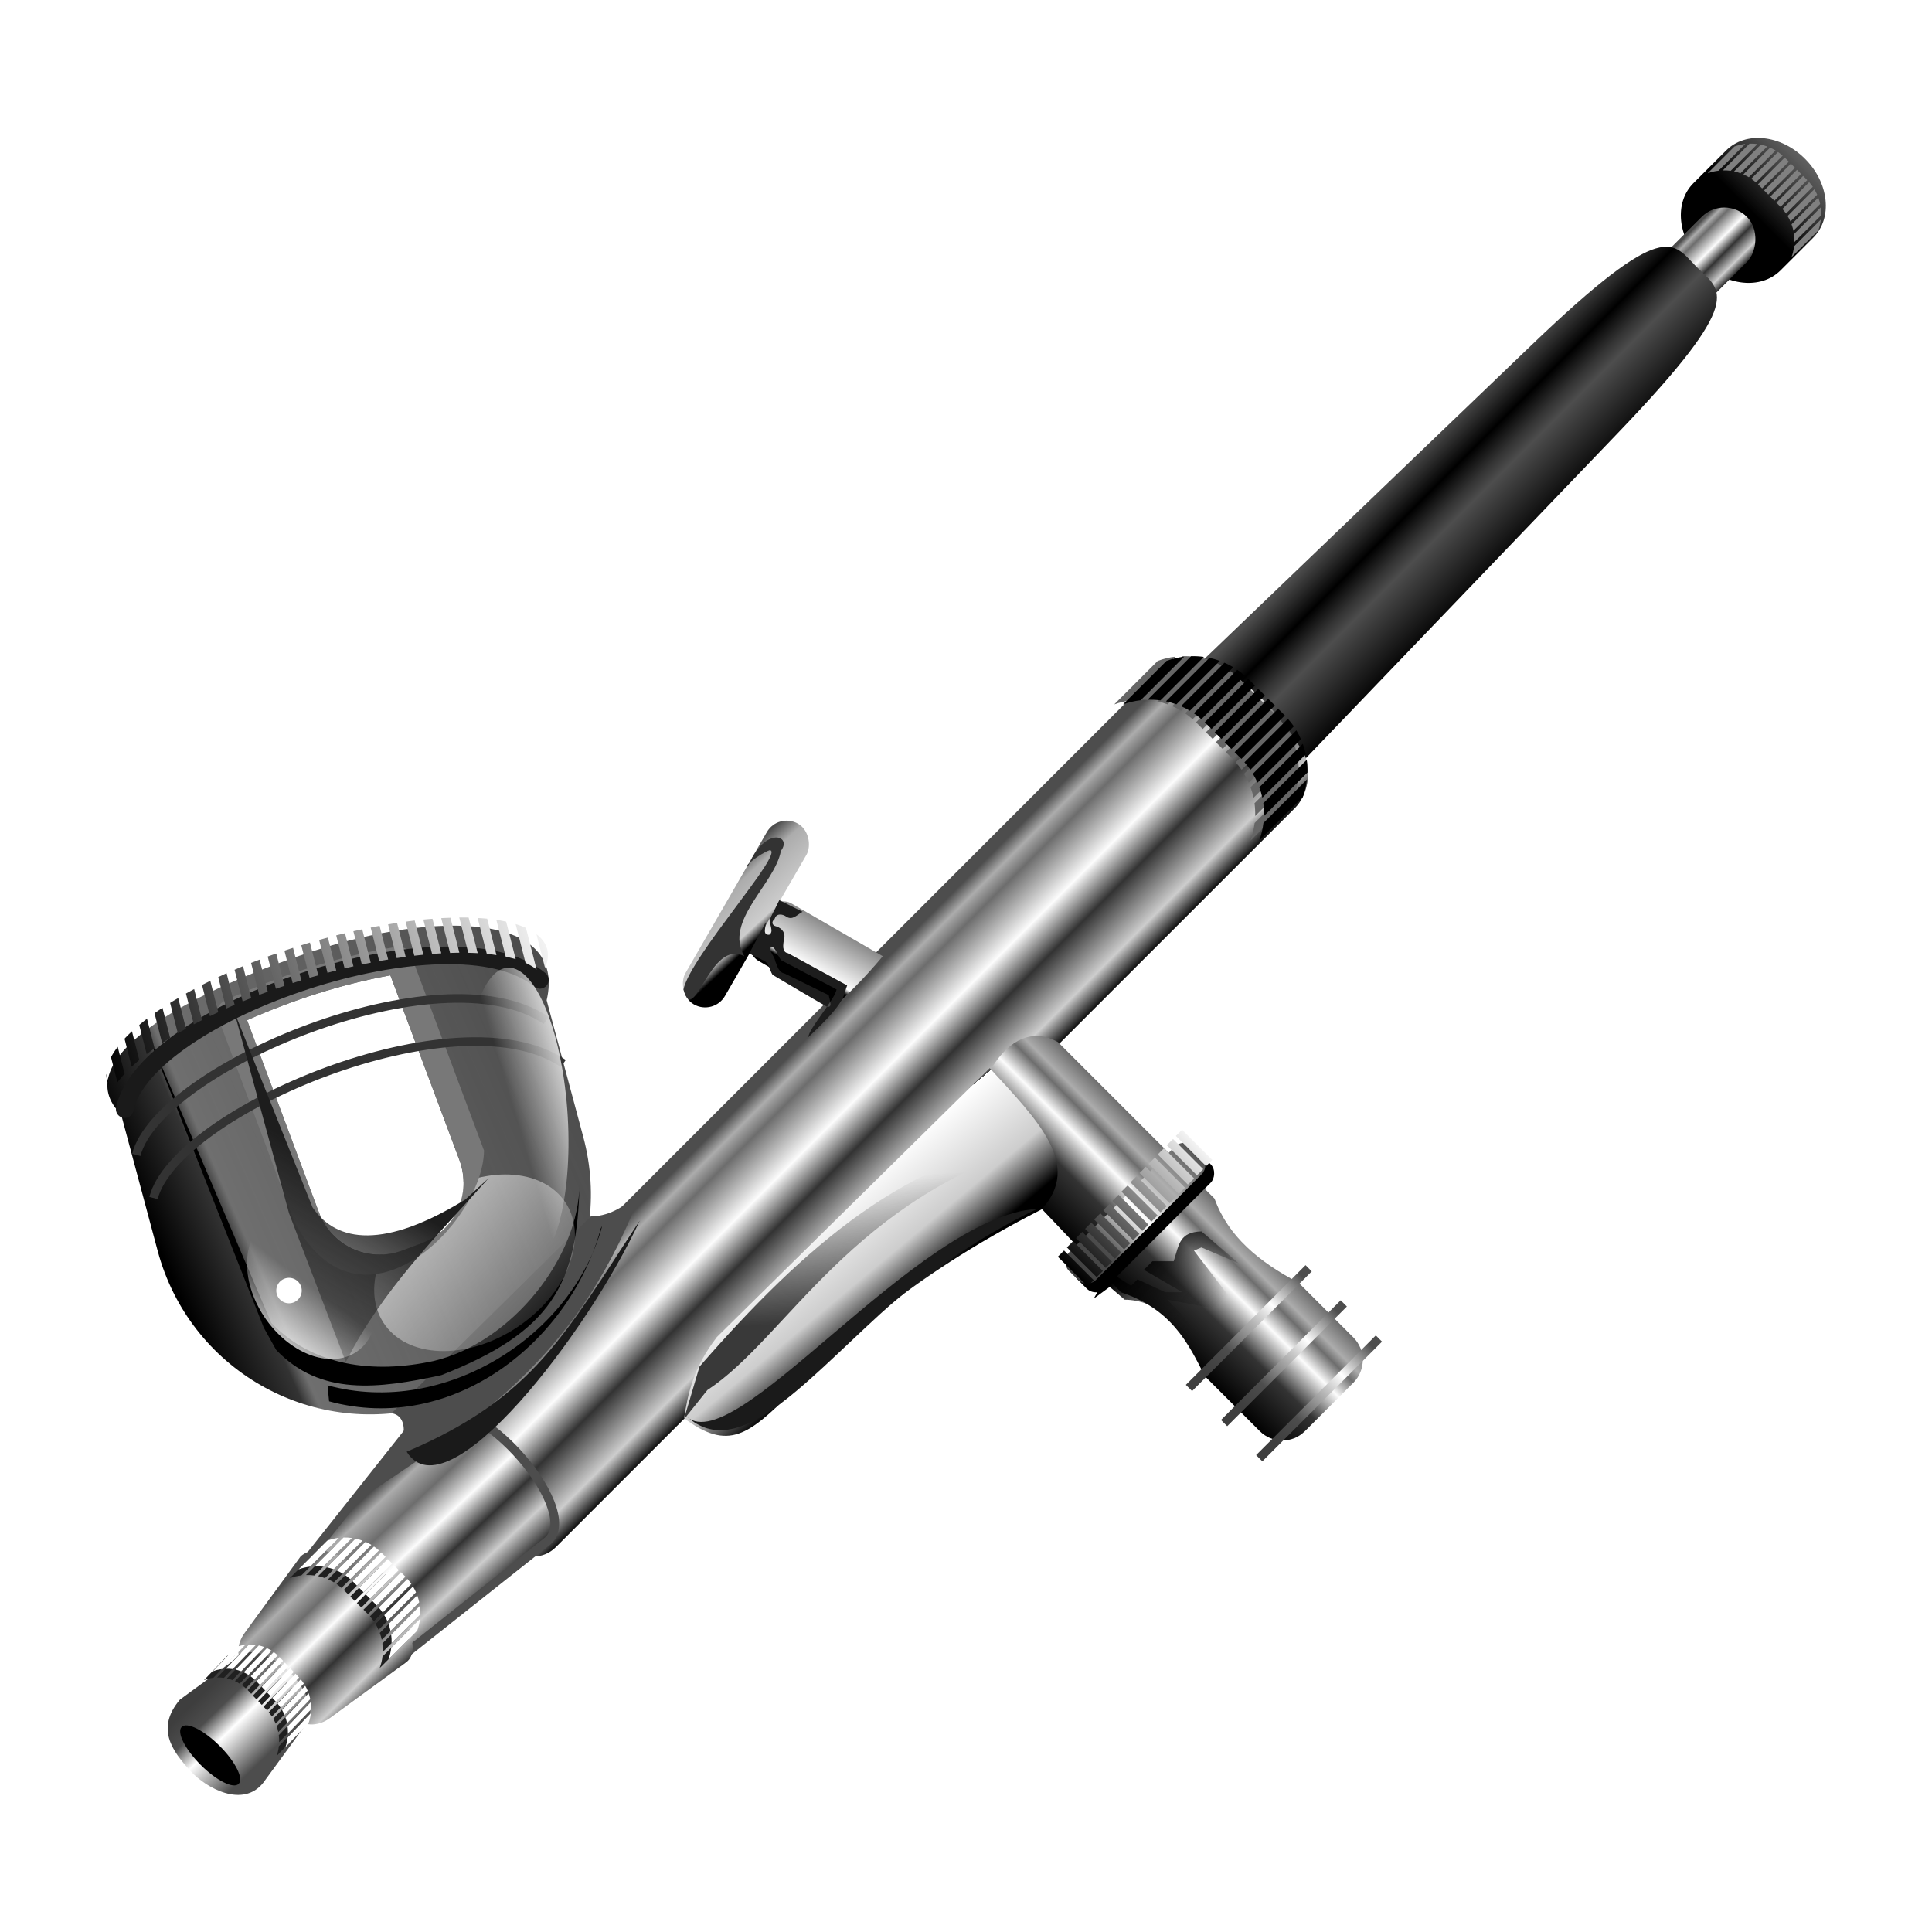 <?xml version="1.0" encoding="UTF-8"?>
<svg version="1.1" viewBox="0 0 220 220" xmlns="http://www.w3.org/2000/svg" xmlns:xlink="http://www.w3.org/1999/xlink">
<defs>
<linearGradient id="a">
<stop stop-color="#fff" offset="0"/>
<stop stop-color="#fff" stop-opacity="0" offset="1"/>
</linearGradient>
<linearGradient id="k">
<stop stop-color="#3e3e3e" offset="0"/>
<stop stop-color="#4d4d4d" offset=".229"/>
<stop stop-color="#fff" offset=".692"/>
<stop stop-color="#4d4d4d" offset="1"/>
</linearGradient>
<linearGradient id="b">
<stop offset="0"/>
<stop stop-color="#fff" offset="1"/>
</linearGradient>
<linearGradient id="c">
<stop stop-color="#3e3e3e" offset="0"/>
<stop stop-color="#4d4d4d" offset=".246"/>
<stop stop-color="#fff" offset=".506"/>
<stop stop-color="#4d4d4d" offset="1"/>
</linearGradient>
<style type="text/css">.ColorScheme-Text {
        color:#4d4d4d
      }</style>
<linearGradient id="z" x1="291.67" x2="326.08" y1="128.64" y2="128.64" gradientUnits="userSpaceOnUse">
<stop stop-color="#4d4d4d" offset="0"/>
<stop offset=".26"/>
<stop stop-color="#313131" offset=".414"/>
<stop stop-color="#4d4d4d" offset=".521"/>
<stop offset="1"/>
</linearGradient>
<linearGradient id="y" x1="287.58" x2="331.81" y1="330.96" y2="330.96" gradientUnits="userSpaceOnUse">
<stop stop-color="#4d4d4d" offset="0"/>
<stop stop-color="#acacac" offset=".082"/>
<stop stop-color="#6d6d6d" offset=".173"/>
<stop stop-color="#fcfcfc" offset=".422"/>
<stop stop-color="#333" offset=".61"/>
<stop stop-color="#cdcdcd" offset=".862"/>
<stop offset="1"/>
</linearGradient>
<linearGradient id="x" x1="300.63" x2="315.92" y1="41.347" y2="41.347" gradientUnits="userSpaceOnUse">
<stop stop-color="#4d4d4d" offset="0"/>
<stop stop-color="#acacac" offset=".082"/>
<stop stop-color="#6d6d6d" offset=".173"/>
<stop stop-color="#fcfcfc" offset=".422"/>
<stop stop-color="#333" offset=".61"/>
<stop stop-color="#cdcdcd" offset=".832"/>
<stop offset="1"/>
</linearGradient>
<linearGradient id="w" x1="308.27" x2="308.27" y1="27.414" y2="-30.115" gradientUnits="userSpaceOnUse">
<stop offset="0"/>
<stop stop-color="#4d4d4d" stop-opacity="0" offset="1"/>
</linearGradient>
<linearGradient id="v" x1="439.96" x2="469.62" y1="349.22" y2="351.91" gradientUnits="userSpaceOnUse">
<stop stop-color="#4d4d4d" offset="0"/>
<stop stop-color="#fff" offset=".001"/>
<stop stop-color="#cdcdcd" offset=".625"/>
<stop offset="1"/>
</linearGradient>
<linearGradient id="u" x1="322.63" x2="322.63" y1="283.7" y2="318.66" gradientUnits="userSpaceOnUse">
<stop stop-color="#4d4d4d" offset="0"/>
<stop stop-color="#acacac" offset=".223"/>
<stop stop-color="#6d6d6d" offset=".296"/>
<stop stop-color="#fcfcfc" offset=".438"/>
<stop stop-color="#333" offset=".663"/>
<stop offset="1"/>
</linearGradient>
<linearGradient id="t" x1="277.64" x2="277.64" y1="327.37" y2="277.24" gradientTransform="matrix(.842 0 0 .842 44.815 47.851)" gradientUnits="userSpaceOnUse" xlink:href="#c"/>
<linearGradient id="s" x1="348.42" x2="348.42" y1="357.62" y2="370.51" gradientUnits="userSpaceOnUse">
<stop stop-color="#868686" offset="0"/>
<stop stop-color="#fff" offset=".9"/>
<stop offset="1"/>
</linearGradient>
<linearGradient id="r" x1="161.9" x2="178.3" y1="323.7" y2="328.78" gradientUnits="userSpaceOnUse">
<stop stop-color="#4d4d4d" offset="0"/>
<stop stop-color="#acacac" offset=".253"/>
<stop stop-color="#cdcdcd" offset=".842"/>
<stop offset="1"/>
</linearGradient>
<linearGradient id="q" x1="429.46" x2="440.08" y1="112.5" y2="94.103" gradientTransform="rotate(15 329.88 288.95)" gradientUnits="userSpaceOnUse" xlink:href="#b"/>
<linearGradient id="p" x1="444.83" x2="426.31" y1="98.32" y2="134.32" gradientTransform="matrix(-.817 -.455 1.03 -.729 623.31 394.47)" gradientUnits="userSpaceOnUse" xlink:href="#b"/>
<linearGradient id="o" x1="290.59" x2="329.38" y1="479.31" y2="480.64" gradientUnits="userSpaceOnUse">
<stop stop-color="#4d4d4d" offset="0"/>
<stop stop-color="#acacac" offset=".082"/>
<stop stop-color="#6d6d6d" offset=".233"/>
<stop stop-color="#fcfcfc" offset=".43"/>
<stop stop-color="#333" offset=".61"/>
<stop stop-color="#cdcdcd" offset=".789"/>
<stop offset="1"/>
</linearGradient>
<linearGradient id="n" x1="291.43" x2="327.05" y1="516.68" y2="517.01" gradientUnits="userSpaceOnUse">
<stop stop-color="#4d4d4d" offset="0"/>
<stop stop-color="#acacac" offset=".11"/>
<stop stop-color="#6d6d6d" offset=".251"/>
<stop stop-color="#fcfcfc" offset=".422"/>
<stop stop-color="#333" offset=".61"/>
<stop stop-color="#cdcdcd" offset=".832"/>
<stop offset="1"/>
</linearGradient>
<linearGradient id="m" x1="296.42" x2="317.73" y1="536.32" y2="536.65" gradientUnits="userSpaceOnUse" xlink:href="#c"/>
<linearGradient id="l" x1="491.41" x2="502.31" y1="160.15" y2="149.25" gradientUnits="userSpaceOnUse" xlink:href="#k"/>
<linearGradient id="j" x1="332.86" x2="372.48" y1="474.06" y2="373.19" gradientUnits="userSpaceOnUse">
<stop offset="0"/>
<stop stop-color="#333" offset=".154"/>
<stop stop-color="#4d4d4d" stop-opacity=".812" offset=".185"/>
<stop stop-color="#4d4d4d" offset="1"/>
</linearGradient>
<linearGradient id="i" x1="271.1" x2="281.92" y1="304.07" y2="344.44" gradientTransform="matrix(.897 0 0 .92 35.829 30.096)" gradientUnits="userSpaceOnUse" xlink:href="#a"/>
<linearGradient id="h" x1="268.61" x2="273.67" y1="318.09" y2="331" gradientTransform="matrix(.654 0 0 .673 -494.94 31.097)" gradientUnits="userSpaceOnUse" xlink:href="#a"/>
<linearGradient id="g" x1="268.61" x2="273.67" y1="318.09" y2="331" gradientTransform="matrix(1.232 0 0 .617 -91.119 -608.09)" gradientUnits="userSpaceOnUse" xlink:href="#a"/>
<linearGradient id="f" x1="449.88" x2="448.98" y1="150.2" y2="134.09" gradientUnits="userSpaceOnUse">
<stop stop-color="#393939" offset="0"/>
<stop stop-color="#393939" stop-opacity="0" offset="1"/>
</linearGradient>
<linearGradient id="e" x1="398.45" x2="385.72" y1="138.55" y2="160.59" gradientUnits="userSpaceOnUse">
<stop stop-color="#1d1d1d" offset="0"/>
<stop stop-color="#1d1d1d" stop-opacity="0" offset="1"/>
</linearGradient>
<linearGradient id="d" x1="427.53" x2="435.37" y1="-1.831" y2="5.566" gradientTransform="matrix(.993 0 0 .993 56.085 143.74)" gradientUnits="userSpaceOnUse">
<stop offset="0"/>
<stop stop-color="#1d1d1d" stop-opacity="0" offset="1"/>
</linearGradient>
</defs>
<g transform="translate(-350.12)">
<g transform="matrix(.335 .335 -.335 .335 415.49 -128.32)">
<path d="m356.86 366.18 29.462 17.01c25.404 14.667 34.048 46.926 19.381 72.33-14.667 25.404-46.926 34.048-72.33 19.381l-29.461-17.01c-18.303 0.174-9.865-30.963 4.8-60.126 14.253-28.343 36.814-49.83 48.149-31.585z" fill="url(#j)" style="paint-order:normal"/>
<g transform="translate(120)">
<path d="m307.71 9.3c8.207 0 14.815 5.353 14.815 12.002v11.113c0 6.649-6.607 12.002-14.815 12.002-8.207 0-14.815-5.353-14.815-12.002v-11.113c0-6.649 6.607-12.002 14.815-12.002z" fill="url(#w)" style="paint-order:normal"/>
<rect x="300.03" y="29.053" width="15.364" height="49.383" ry="7.682" fill="url(#x)" style="paint-order:normal"/>
<path d="m290.53 201.68 2.361-114.03c0.935-45.183 6.607-41.547 14.815-41.547 8.207 0 13.879-3.636 14.815 41.547l2.361 114.03z" fill="url(#z)" style="paint-order:normal"/>
<path d="m292.41 195.6c10.777-3.165 21.156-2.748 31.276 0 4.107 1.115 7.682 6.426 7.682 10.682v251.3c0 4.256-3.426 7.682-7.682 7.682h-31.276c-4.256 0-7.682-3.426-7.682-7.682v-251.3c0-4.256 3.599-9.483 7.682-10.682z" fill="url(#y)" style="paint-order:normal"/>
<path d="m328.93 457.91-5.49 47.469c-0.399 3.45-2.796 6.269-6.269 6.269h-19.255c-3.473 0-5.87-2.819-6.269-6.269l-5.49-47.469c1.337-14.513 43.677-11.639 42.772 0z" fill="url(#o)" stroke="#4d4d4d" stroke-dashoffset="1" stroke-linecap="round" stroke-linejoin="round" stroke-width="2.111" style="paint-order:normal"/>
<path d="m325.52 502.48-3.5 22.531c-0.486 3.126-2.547 5.71-5.71 5.71h-17.538c-3.163 0-5.224-2.584-5.71-5.71l-3.5-22.531c0.946-12.255 37.065-9.663 35.957 0z" fill="url(#n)" style="paint-order:normal"/>
<path d="m307.27 557.71c5.843 0.266 15.283-2.669 14.426-10.324l-2.755-17.735c-1.922-7.59-21.509-7.311-22.793 0l-2.755 17.735c0.773 8.955 7.239 10.022 13.877 10.324z" fill="url(#m)" style="paint-order:normal"/>
</g>
<g transform="translate(210)">
<path d="m240.88 286.39h53.224c8.69 4.104 18.384 3.188 28.532 0h18.656c4.256 0 7.682 3.426 7.682 7.682v16.461c0 4.256-3.426 7.682-7.682 7.682h-18.656c-8.563-2.844-17.114-5.722-28.532 0l-52.747-1.362c-5.446-5.953-14.686-26.417-0.476-30.463z" fill="url(#u)" style="paint-order:normal"/>
<rect x="281.49" y="281.21" width="9.237" height="42.193" ry="3.105" style="paint-order:normal"/>
<rect x="278.51" y="281.21" width="9.237" height="42.193" ry="3.105" fill="url(#t)" style="paint-order:normal"/>
</g>
<path d="m451.27 413.87c26.474-3.902 2.111-24.927 25.24-96.207-0.503-14.581-15.914-14.565-32.803-15.244l-0.666 92.064c1.213 9.216 4.62 14.483 8.228 19.387z" fill="url(#v)" fill-rule="evenodd"/>
<g transform="rotate(-15 278.71 -444.69)">
<g transform="translate(-152.54 -48.796)">
<rect x="324.83" y="361.56" width="23.594" height="8.23" ry="4.115" fill="#4d4d4d" style="paint-order:normal"/>
<path d="m336.3 358.01h25.24s-1.145 7.402-3.901 15.912h-21.339c-2.28 0-4.115-1.835-4.115-4.115v-7.682c0-2.28 1.835-4.115 4.115-4.115z" fill="url(#s)" style="paint-order:normal"/>
</g>
<rect x="169.96" y="291.82" width="10.974" height="50.128" ry="5.487" fill="url(#r)" style="paint-order:normal"/>
</g>
<path d="m410.59 479.31c-0.967-14.275-6.357-19.216-9.894-16.581l0.413-67.435c2.328-1.942 4.86-7.389 3.841-13.717 17.495 37.964 12.191 65.428 5.641 97.734z" fill="#4d4d4d" fill-rule="evenodd"/>
</g>
<path d="m394.57 111.06 7.85 21.004c1.445 3.867-0.48 8.084-4.348 9.529l-2.115 0.791c-3.868 1.445-8.086-0.478-9.531-4.346l-8.174-21.873c5.223-2.298 10.631-4.07 16.318-5.106z" color="#000000" color-rendering="auto" dominant-baseline="auto" fill="#fff" image-rendering="auto" shape-rendering="auto" solid-color="#000000" style="font-feature-settings:normal;font-variant-alternates:normal;font-variant-caps:normal;font-variant-ligatures:normal;font-variant-numeric:normal;font-variant-position:normal;isolation:auto;mix-blend-mode:normal;paint-order:normal;shape-padding:0;text-decoration-color:#000000;text-decoration-line:none;text-decoration-style:solid;text-indent:0;text-orientation:mixed;text-transform:none;white-space:normal"/>
<path d="m392.55 177.8c-7e-3 -7e-3 -0.014-0.012-0.021-0.019l-3.268 3.268c7e-3 7e-3 0.014 0.012 0.021 0.019l0.486 0.486 3.268-3.268zm0.729 0.729-3.268 3.268 0.506 0.506 3.268-3.268zm0.75 0.75-3.268 3.268 0.506 0.506 3.268-3.268zm0.749 0.749-3.268 3.268 0.486 0.486c7e-3 7e-3 0.012 0.014 0.019 0.021l3.268-3.268c-7e-3 -7e-3 -0.012-0.014-0.019-0.021zm-2.503-2.478c-0.182-0.161-0.37-0.311-0.566-0.446l-3.267 3.267c0.196 0.134 0.383 0.286 0.565 0.447zm3.24 3.24-3.268 3.268c0.161 0.182 0.312 0.37 0.447 0.565l3.267-3.267c-0.135-0.196-0.285-0.384-0.446-0.566zm-4.104-3.874c-0.217-0.13-0.439-0.247-0.667-0.347l-3.267 3.267c0.228 0.1 0.449 0.218 0.666 0.348zm4.737 4.737-3.269 3.269c0.13 0.217 0.249 0.438 0.348 0.666l3.267-3.267c-0.1-0.228-0.216-0.451-0.347-0.667zm-5.752-5.221c-0.257-0.094-0.519-0.171-0.785-0.227l-3.267 3.267c0.265 0.056 0.526 0.136 0.783 0.229zm6.236 6.236-3.269 3.269c0.093 0.257 0.173 0.518 0.229 0.783l3.267-3.267c-0.056-0.266-0.133-0.528-0.227-0.785zm-7.436-6.534c-0.319-0.044-0.639-0.062-0.96-0.054l-3.271 3.271c0.322-9e-3 0.644 7e-3 0.964 0.05zm7.734 7.734-3.267 3.267c0.044 0.32 0.059 0.643 0.049 0.965l3.272-3.272c9e-3 -0.321-0.01-0.641-0.054-0.96zm-9.215-7.752c-0.451 0.052-0.897 0.159-1.329 0.316l-3.271 3.271c0.43-0.158 0.875-0.259 1.325-0.313zm9.233 9.233-3.276 3.276c-0.053 0.45-0.156 0.895-0.314 1.326l3.273-3.273c0.157-0.432 0.264-0.877 0.316-1.329z" fill="#1f1f1f" style="paint-order:normal"/>
<path d="m470.93 142.75 3.386 3.386m-2.352-4.445 3.391 3.391m-2.357-4.449 3.395 3.395m-2.361-4.453 3.399 3.399m-2.365-4.458 3.404 3.404m-2.369-4.462 3.408 3.408m-2.374-4.466 3.412 3.412m-2.378-4.47 3.416 3.416m-2.382-4.475 3.421 3.421m-2.386-4.479 3.425 3.425m-2.391-4.483 3.429 3.429m-2.395-4.487 3.433 3.433m-2.399-4.492 3.438 3.438m-2.404-4.496 3.442 3.442" fill="none" stroke="url(#q)" stroke-width="1px"/>
<ellipse transform="rotate(-45)" cx="123.15" cy="405.84" rx="1.528" ry="4.585" style="paint-order:normal"/>
<path d="m491.29 77.327c-0.01-0.01-0.021-0.019-0.032-0.029l-4.95 4.95c0.01 0.01 0.022 0.019 0.032 0.029l0.736 0.736 4.95-4.95zm1.103 1.103-4.95 4.95 0.766 0.766 4.95-4.95zm1.135 1.135-4.95 4.95 0.766 0.766 4.95-4.95zm1.134 1.134-4.95 4.95 0.736 0.736c0.01 0.01 0.019 0.021 0.029 0.032l4.95-4.95c-0.01-0.01-0.019-0.022-0.029-0.032zm-3.791-3.752c-0.276-0.244-0.561-0.471-0.858-0.675l-4.948 4.948c0.297 0.204 0.58 0.433 0.856 0.677zm4.907 4.907-4.95 4.95c0.244 0.276 0.473 0.56 0.677 0.856l4.948-4.948c-0.204-0.297-0.431-0.581-0.675-0.858zm-6.215-5.867c-0.328-0.198-0.665-0.373-1.011-0.525l-4.948 4.948c0.346 0.151 0.68 0.33 1.008 0.528zm7.175 7.175-4.951 4.951c0.197 0.328 0.377 0.663 0.528 1.008l4.948-4.948c-0.151-0.346-0.327-0.683-0.525-1.011zm-8.712-7.908c-0.39-0.142-0.787-0.259-1.189-0.344l-4.948 4.948c0.402 0.085 0.797 0.206 1.186 0.347zm9.445 9.445-4.951 4.951c0.141 0.39 0.262 0.784 0.347 1.186l4.948-4.948c-0.085-0.402-0.202-0.799-0.344-1.189zm-11.263-9.895c-0.483-0.067-0.968-0.094-1.454-0.081l-4.954 4.954c0.487-0.014 0.976 0.01 1.46 0.076zm11.713 11.713-4.948 4.948c0.066 0.484 0.089 0.973 0.075 1.461l4.955-4.955c0.013-0.486-0.015-0.971-0.082-1.454zm-13.956-11.74c-0.683 0.079-1.358 0.241-2.012 0.479l-4.954 4.954c0.652-0.239 1.326-0.393 2.007-0.474zm13.983 13.983-4.961 4.961c-0.081 0.682-0.236 1.356-0.475 2.008l4.957-4.957c0.238-0.654 0.4-1.329 0.479-2.012z" fill="#666" style="paint-order:normal"/>
<path d="m492.29 77.327c-0.01-0.01-0.021-0.019-0.032-0.029l-4.95 4.95c0.01 0.01 0.022 0.019 0.032 0.029l0.736 0.736 4.95-4.95zm1.103 1.103-4.95 4.95 0.766 0.766 4.95-4.95zm1.135 1.135-4.95 4.95 0.766 0.766 4.95-4.95zm1.134 1.134-4.95 4.95 0.736 0.736c0.01 0.01 0.019 0.021 0.029 0.032l4.95-4.95c-0.01-0.01-0.019-0.022-0.029-0.032zm-3.791-3.752c-0.276-0.244-0.561-0.471-0.858-0.675l-4.948 4.948c0.297 0.204 0.58 0.433 0.856 0.677zm4.907 4.907-4.95 4.95c0.244 0.276 0.473 0.56 0.677 0.856l4.948-4.948c-0.204-0.297-0.431-0.581-0.675-0.858zm-6.215-5.867c-0.328-0.198-0.665-0.373-1.011-0.525l-4.948 4.948c0.346 0.151 0.68 0.33 1.008 0.528zm7.175 7.175-4.951 4.951c0.197 0.328 0.377 0.663 0.528 1.008l4.948-4.948c-0.151-0.346-0.327-0.683-0.525-1.011zm-8.712-7.908c-0.39-0.142-0.787-0.259-1.189-0.344l-4.948 4.948c0.402 0.085 0.797 0.206 1.186 0.347zm9.445 9.445-4.951 4.951c0.141 0.39 0.262 0.784 0.347 1.186l4.948-4.948c-0.085-0.402-0.202-0.799-0.344-1.189zm-11.263-9.895c-0.483-0.067-0.968-0.094-1.454-0.081l-4.954 4.954c0.487-0.014 0.976 0.01 1.46 0.076zm11.713 11.713-4.948 4.948c0.066 0.484 0.089 0.973 0.075 1.461l4.955-4.955c0.013-0.486-0.015-0.971-0.082-1.454zm-13.956-11.74c-0.683 0.079-1.358 0.241-2.012 0.479l-4.954 4.954c0.652-0.239 1.326-0.393 2.007-0.474zm13.983 13.983-4.961 4.961c-0.081 0.682-0.236 1.356-0.475 2.008l4.957-4.957c0.238-0.654 0.4-1.329 0.479-2.012z" style="paint-order:normal"/>
<path d="m553.37 17.958c-6e-3 -0.006-0.013-0.012-0.019-0.018l-3.047 3.047c6e-3 0.006 0.013 0.012 0.019 0.018l0.453 0.453 3.047-3.047zm0.679 0.679-3.047 3.047 0.472 0.472 3.047-3.047zm0.699 0.699-3.047 3.047 0.472 0.472 3.047-3.047zm0.698 0.698-3.047 3.047 0.453 0.453c6e-3 0.006 0.012 0.013 0.018 0.02l3.047-3.047c-6e-3 -0.006-0.012-0.013-0.018-0.02zm-2.333-2.31c-0.17-0.15-0.345-0.29-0.528-0.416l-3.046 3.046c0.183 0.125 0.357 0.267 0.527 0.417zm3.02 3.02-3.047 3.047c0.15 0.17 0.291 0.345 0.417 0.527l3.046-3.046c-0.126-0.183-0.266-0.358-0.416-0.528zm-3.825-3.611c-0.202-0.122-0.409-0.23-0.622-0.323l-3.046 3.046c0.213 0.093 0.418 0.203 0.621 0.325zm4.416 4.416-3.048 3.048c0.121 0.202 0.232 0.408 0.325 0.621l3.046-3.046c-0.093-0.213-0.201-0.42-0.323-0.622zm-5.362-4.868c-0.24-0.087-0.484-0.159-0.732-0.212l-3.046 3.046c0.247 0.052 0.491 0.127 0.73 0.213zm5.814 5.814-3.048 3.048c0.087 0.24 0.161 0.483 0.213 0.73l3.046-3.046c-0.052-0.248-0.124-0.492-0.212-0.732zm-6.933-6.091c-0.297-0.041-0.596-0.058-0.895-0.05l-3.049 3.049c0.3-0.009 0.601 6e-3 0.899 0.047zm7.21 7.21-3.046 3.046c0.041 0.298 0.054 0.599 0.046 0.899l3.05-3.05c8e-3 -0.299-0.01-0.598-0.05-0.895zm-8.59-7.227c-0.421 0.049-0.836 0.148-1.239 0.295l-3.049 3.049c0.401-0.147 0.816-0.242 1.235-0.292zm8.607 8.607-3.054 3.054c-0.05 0.42-0.145 0.834-0.292 1.236l3.051-3.051c0.147-0.403 0.246-0.818 0.295-1.239z" fill="#808080" style="paint-order:normal"/>
<path d="m393.55 176.8c-7e-3 -7e-3 -0.014-0.012-0.021-0.019l-3.268 3.268c7e-3 7e-3 0.014 0.012 0.021 0.019l0.486 0.486 3.268-3.268zm0.729 0.729-3.268 3.268 0.506 0.506 3.268-3.268zm0.75 0.75-3.268 3.268 0.506 0.506 3.268-3.268zm0.749 0.749-3.268 3.268 0.486 0.486c7e-3 7e-3 0.012 0.014 0.019 0.021l3.268-3.268c-7e-3 -7e-3 -0.012-0.014-0.019-0.021zm-2.503-2.478c-0.182-0.161-0.37-0.311-0.566-0.446l-3.267 3.267c0.196 0.134 0.383 0.286 0.565 0.447zm3.24 3.24-3.268 3.268c0.161 0.182 0.312 0.37 0.447 0.565l3.267-3.267c-0.135-0.196-0.285-0.384-0.446-0.566zm-4.104-3.874c-0.217-0.13-0.439-0.247-0.667-0.347l-3.267 3.267c0.228 0.1 0.449 0.218 0.666 0.348zm4.737 4.737-3.269 3.269c0.13 0.217 0.249 0.438 0.348 0.666l3.267-3.267c-0.1-0.228-0.216-0.451-0.347-0.667zm-5.752-5.221c-0.257-0.094-0.519-0.171-0.785-0.227l-3.267 3.267c0.265 0.056 0.526 0.136 0.783 0.229zm6.236 6.236-3.269 3.269c0.093 0.257 0.173 0.518 0.229 0.783l3.267-3.267c-0.056-0.266-0.133-0.528-0.227-0.785zm-7.436-6.534c-0.319-0.044-0.639-0.062-0.96-0.054l-3.271 3.271c0.322-9e-3 0.644 7e-3 0.964 0.05zm7.734 7.734-3.267 3.267c0.044 0.32 0.059 0.643 0.049 0.965l3.272-3.272c9e-3 -0.321-0.01-0.641-0.054-0.96zm-9.215-7.752c-0.451 0.052-0.897 0.159-1.329 0.316l-3.271 3.271c0.43-0.158 0.875-0.259 1.325-0.313zm9.233 9.233-3.276 3.276c-0.053 0.45-0.156 0.895-0.314 1.326l3.273-3.273c0.157-0.432 0.264-0.877 0.316-1.329z" fill="#fff" style="paint-order:normal"/>
<path d="m380.97 189.71c-6e-3 -6e-3 -0.011-0.01-0.017-0.016l-2.639 2.756c6e-3 6e-3 0.011 0.01 0.017 0.016l0.393 0.41 2.64-2.756zm0.588 0.615-2.64 2.756 0.409 0.427 2.639-2.756zm0.605 0.632-2.64 2.756 0.409 0.427 2.639-2.756zm0.605 0.631-2.639 2.756 0.393 0.41c6e-3 6e-3 0.01 0.012 0.015 0.018l2.639-2.756c-6e-3 -6e-3 -0.01-0.012-0.015-0.018zm-2.022-2.09c-0.147-0.136-0.299-0.263-0.457-0.376l-2.639 2.756c0.158 0.113 0.309 0.241 0.457 0.377zm2.617 2.733-2.64 2.756c0.13 0.154 0.252 0.312 0.361 0.477l2.639-2.756c-0.109-0.165-0.23-0.324-0.36-0.478zm-3.314-3.267c-0.175-0.11-0.355-0.208-0.539-0.292l-2.639 2.756c0.184 0.084 0.363 0.184 0.538 0.294zm3.826 3.995-2.64 2.757c0.105 0.183 0.201 0.369 0.281 0.561l2.639-2.756c-0.081-0.193-0.175-0.38-0.28-0.563zm-4.646-4.404c-0.208-0.079-0.42-0.144-0.634-0.192l-2.639 2.756c0.214 0.047 0.425 0.114 0.633 0.193zm5.037 5.26-2.64 2.757c0.075 0.217 0.14 0.437 0.185 0.661l2.639-2.756c-0.045-0.224-0.108-0.445-0.183-0.662zm-6.006-5.511c-0.257-0.037-0.516-0.053-0.775-0.045l-2.642 2.759c0.26-8e-3 0.52 6e-3 0.778 0.042zm6.246 6.523-2.639 2.756c0.035 0.27 0.047 0.542 0.04 0.814l2.643-2.76c7e-3 -0.271-8e-3 -0.541-0.043-0.81zm-7.442-6.538c-0.364 0.044-0.724 0.134-1.073 0.267l-2.642 2.759c0.348-0.133 0.707-0.219 1.07-0.264zm7.457 7.787-2.645 2.763c-0.043 0.38-0.126 0.755-0.253 1.118l2.643-2.76c0.127-0.364 0.213-0.74 0.256-1.121z" fill="#202020" style="paint-order:normal"/>
<path d="m381.97 188.71c-6e-3 -6e-3 -0.011-0.01-0.017-0.016l-2.639 2.756c6e-3 6e-3 0.011 0.01 0.017 0.016l0.393 0.41 2.64-2.756zm0.588 0.615-2.64 2.756 0.409 0.427 2.639-2.756zm0.605 0.632-2.64 2.756 0.409 0.427 2.639-2.756zm0.605 0.631-2.639 2.756 0.393 0.41c6e-3 6e-3 0.01 0.012 0.015 0.018l2.639-2.756c-6e-3 -6e-3 -0.01-0.012-0.015-0.018zm-2.022-2.09c-0.147-0.136-0.299-0.263-0.457-0.376l-2.639 2.756c0.158 0.113 0.309 0.241 0.457 0.377zm2.617 2.733-2.64 2.756c0.13 0.154 0.252 0.312 0.361 0.477l2.639-2.756c-0.109-0.165-0.23-0.324-0.36-0.478zm-3.314-3.267c-0.175-0.11-0.355-0.208-0.539-0.292l-2.639 2.756c0.184 0.084 0.363 0.184 0.538 0.294zm3.826 3.995-2.64 2.757c0.105 0.183 0.201 0.369 0.281 0.561l2.639-2.756c-0.081-0.193-0.175-0.38-0.28-0.563zm-4.646-4.404c-0.208-0.079-0.42-0.144-0.634-0.192l-2.639 2.756c0.214 0.047 0.425 0.114 0.633 0.193zm5.037 5.26-2.64 2.757c0.075 0.217 0.14 0.437 0.185 0.661l2.639-2.756c-0.045-0.224-0.108-0.445-0.183-0.662zm-6.006-5.511c-0.257-0.037-0.516-0.053-0.775-0.045l-2.642 2.759c0.26-8e-3 0.52 6e-3 0.778 0.042zm6.246 6.523-2.639 2.756c0.035 0.27 0.047 0.542 0.04 0.814l2.643-2.76c7e-3 -0.271-8e-3 -0.541-0.043-0.81zm-7.442-6.538c-0.364 0.044-0.724 0.134-1.073 0.267l-2.642 2.759c0.348-0.133 0.707-0.219 1.07-0.264zm7.457 7.787-2.645 2.763c-0.043 0.38-0.126 0.755-0.253 1.118l2.643-2.76c0.127-0.364 0.213-0.74 0.256-1.121z" fill="#fff" style="paint-order:normal"/>
<g fill="none" stroke="url(#l)" stroke-width="1px">
<path d="m485.51 158.05 13.629-13.629"/>
<path d="m487.51 160.05 13.629-13.629"/>
<path d="m489.51 162.05 13.629-13.629"/>
<path d="m491.51 164.05 13.629-13.629"/>
<path d="m493.51 166.05 13.629-13.629"/>
</g>
<path d="m367.01 117.85-0.267-0.547 13.416 33.883 1.401 2.521c5.015 5.295 11.698 4.432 18.824 2.882 12.484-4.886 15.513-10.283 15.721-21.8-9e-3 8.272-7.646 18.082-16.609 20.191-6.802 1.479-13.754 0.611-18.481-4.335zm51.679 21.762c-3.355 12.423-17.834 21.799-31.27 18.14l0.175 1.82c14.077 3.834 27.457-6.785 30.949-19.717z" color="#000000" color-rendering="auto" dominant-baseline="auto" fill-rule="evenodd" image-rendering="auto" shape-rendering="auto" solid-color="#000000" style="font-feature-settings:normal;font-variant-alternates:normal;font-variant-caps:normal;font-variant-ligatures:normal;font-variant-numeric:normal;font-variant-position:normal;isolation:auto;mix-blend-mode:normal;shape-padding:0;text-decoration-color:#000000;text-decoration-line:none;text-decoration-style:solid;text-indent:0;text-orientation:mixed;text-transform:none;white-space:normal"/>
<path d="m396.43 165.31c14.499-6.166 18.071-13.464 26.539-26.316-5.862 12.723-21.943 33.737-26.539 26.316z" fill="#1a1a1a" fill-rule="evenodd"/>
<ellipse transform="matrix(.855 -.519 .482 .876 0 0)" cx="284.98" cy="332.99" rx="12.404" ry="8.818" fill="url(#i)" style="paint-order:normal"/>
<path d="m395.54 107.8c-0.087-1e-3 -0.174 5e-3 -0.26 0.019-6.915 1.121-13.39 3.3-19.566 6.131-0.715 0.328-1.055 1.152-0.779 1.889l8.691 23.256c7.457 14.117 21.494 0.233 21.611-8.076l-8.312-22.244c-0.217-0.579-0.766-0.966-1.385-0.975zm-0.961 3.266 7.85 21.004c1.445 3.867-0.48 8.084-4.348 9.529l-2.115 0.791c-3.868 1.445-8.086-0.478-9.531-4.346l-8.174-21.873c5.223-2.298 10.631-4.07 16.318-5.106z" color="#000000" color-rendering="auto" dominant-baseline="auto" fill="#787878" image-rendering="auto" shape-rendering="auto" solid-color="#000000" style="font-feature-settings:normal;font-variant-alternates:normal;font-variant-caps:normal;font-variant-ligatures:normal;font-variant-numeric:normal;font-variant-position:normal;isolation:auto;mix-blend-mode:normal;paint-order:normal;shape-padding:0;text-decoration-color:#000000;text-decoration-line:none;text-decoration-style:solid;text-indent:0;text-orientation:mixed;text-transform:none;white-space:normal"/>
<path d="m365.64 131.51c2.512-9.839 34.638-23.491 46.67-15.319" fill="none" stroke="#333" stroke-width=".98px"/>
<path d="m364.32 126.3c2.346-11.142 37.205-23.046 47.279-14.719" fill="none" stroke="#1a1a1a" stroke-linecap="round" stroke-linejoin="round" stroke-width="2"/>
<ellipse transform="matrix(-.522 -.853 .878 -.478 0 0)" cx="-313.4" cy="252.88" rx="9.038" ry="6.457" fill="url(#h)" style="paint-order:normal"/>
<path d="m367.6 136.42c2.512-9.839 34.638-23.491 46.67-15.319" fill="none" stroke="#333" stroke-width=".98px"/>
<ellipse transform="matrix(.092 .996 -.953 .303 0 0)" cx="250.95" cy="-404.95" rx="17.03" ry="5.914" fill="url(#g)" style="paint-order:normal"/>
<path d="m430.67 158.29c9.115-5.99 16.438-22.026 38.581-28.323-15.284 1.108-27.727 12.159-39.473 25.647l-1.784 6.021z" fill="url(#f)" fill-rule="evenodd"/>
<path d="m428.09 161.07c5.132 6.1 26.323-22.607 40.142-23.416-5.269 2.514-12.318 6.888-17.882 11.97-9.135 8.344-16.535 17.085-22.26 11.446z" fill="#1a1a1a" fill-rule="evenodd"/>
<circle cx="383.03" cy="146.96" r="1.45" fill="#fff" style="paint-order:normal"/>
<path d="m402.42 104.48 1.023 4.019a8.44 26.15 73.14 0 1 1.074 0.039l-1.033-4.055a8.44 26.15 73.14 0 0-1.065-4e-3zm-1.004 0.029a8.44 26.15 73.14 0 0-1.053 0.043l1.008 3.963a8.44 26.15 73.14 0 1 1.059-0.027zm3.096 0.027 1.039 4.08a8.44 26.15 73.14 0 1 1.1 0.143l-1.055-4.146a8.44 26.15 73.14 0 0-1.084-0.076zm-5.143 0.088a8.44 26.15 73.14 0 0-1.041 0.092l0.998 3.916a8.44 26.15 73.14 0 1 1.043-0.076zm7.271 0.121 1.068 4.195a8.44 26.15 73.14 0 1 1.135 0.283l-1.086-4.271a8.44 26.15 73.14 0 0-1.117-0.207zm-9.297 0.076a8.44 26.15 73.14 0 0-1.029 0.135l0.986 3.875a8.44 26.15 73.14 0 1 1.035-0.111zm-2.01 0.268a8.44 26.15 73.14 0 0-1.018 0.174l0.977 3.838a8.44 26.15 73.14 0 1 1.027-0.141zm13.504 0.139 1.125 4.416a8.44 26.15 73.14 0 1 1.258 0.756l-1.205-4.734a8.44 26.15 73.14 0 0-1.178-0.438zm-15.492 0.199a8.44 26.15 73.14 0 0-1.014 0.199l0.971 3.811a8.44 26.15 73.14 0 1 1.022-0.172zm-1.977 0.398a8.44 26.15 73.14 0 0-1.008 0.215l0.967 3.793a8.44 26.15 73.14 0 1 1.01-0.207zm-1.961 0.445a8.44 26.15 73.14 0 0-1.002 0.242l0.959 3.768a8.44 26.15 73.14 0 1 1.004-0.242zm21.801 0.111 0.98 3.85a8.44 26.15 73.14 0 0 0.264-2.057 8.44 26.15 73.14 0 0-1.244-1.793zm-23.752 0.381a8.44 26.15 73.14 0 0-0.994 0.275l0.951 3.736a8.44 26.15 73.14 0 1 0.996-0.264zm-2.043 0.57a8.44 26.15 73.14 0 0-0.986 0.309l0.943 3.705a8.44 26.15 73.14 0 1 0.184-0.057 8.44 26.15 73.14 0 1 0.811-0.225zm-1.922 0.6a8.44 26.15 73.14 0 0-0.982 0.326l0.939 3.688a8.44 26.15 73.14 0 1 0.984-0.314zm-1.912 0.648a8.44 26.15 73.14 0 0-0.977 0.342l0.934 3.668a8.44 26.15 73.14 0 1 0.98-0.33zm-1.898 0.697a8.44 26.15 73.14 0 0-0.969 0.373l0.926 3.641a8.44 26.15 73.14 0 1 0.973-0.361zm-1.887 0.744a8.44 26.15 73.14 0 0-0.961 0.408l0.922 3.613a8.44 26.15 73.14 0 1 0.963-0.396zm-1.873 0.799a8.44 26.15 73.14 0 0-0.951 0.445l0.912 3.582a8.44 26.15 73.14 0 1 0.955-0.428zm-1.853 0.869a8.44 26.15 73.14 0 0-0.943 0.475l0.902 3.549a8.44 26.15 73.14 0 1 0.949-0.453zm-1.838 0.939a8.44 26.15 73.14 0 0-0.934 0.508l0.893 3.508a8.44 26.15 73.14 0 1 0.939-0.482zm-1.816 1.018a8.44 26.15 73.14 0 0-0.924 0.555l0.881 3.459a8.44 26.15 73.14 0 1 0.932-0.521zm-1.793 1.115a8.44 26.15 73.14 0 0-0.906 0.617l0.865 3.4a8.44 26.15 73.14 0 1 0.918-0.576zm-1.76 1.24a8.44 26.15 73.14 0 0-0.883 0.713l0.846 3.318a8.44 26.15 73.14 0 1 0.898-0.654zm-1.713 1.432a8.44 26.15 73.14 0 0-0.848 0.846l0.814 3.199a8.44 26.15 73.14 0 1 0.867-0.771zm-1.623 1.772a8.44 26.15 73.14 0 0-0.764 1.182l0.729 2.863a8.44 26.15 73.14 0 1 0.818-0.971zm-1.293 3.082a8.44 26.15 73.14 0 0 0.06 0.645 8.44 26.15 73.14 0 0 0.281 0.695z" color="#000000" color-rendering="auto" dominant-baseline="auto" fill="url(#p)" fill-rule="evenodd" image-rendering="auto" shape-rendering="auto" solid-color="#000000" style="font-feature-settings:normal;font-variant-alternates:normal;font-variant-caps:normal;font-variant-ligatures:normal;font-variant-numeric:normal;font-variant-position:normal;isolation:auto;mix-blend-mode:normal;shape-padding:0;text-decoration-color:#000000;text-decoration-line:none;text-decoration-style:solid;text-indent:0;text-orientation:mixed;text-transform:none;white-space:normal"/>
<path d="m434.88 108.89c-2.376-4.031 3.467-8.184 4.164-12 1.333-1.742-1.79-2.851-3.681 1.634-0.743 0.376 1.176-1.293 2.411-1.716 1.811 0.167-9.006 12.026-9.83 15.865 1.237 4.416 2.995-5.85 6.936-3.784z" fill="#333" fill-rule="evenodd"/>
<path d="m438.86 102.5c0.883 0.442 1.766 0.883 2.649 1.325-0.571 0.293-1.121 1.014-1.823 0.571-0.485-0.345-1.17-0.418-1.36 0.257-0.411 0.317-0.289 0.753 0.216 0.846 0.666 0.218 1.077 0.804 0.837 1.485-0.059 0.549-0.269 1.441 0.492 1.566 2.239 1.221 4.478 2.442 6.716 3.663-0.478 1.177 0.04 1.72-4.426 5.889 0.074-1.03 3.138-4.417 3.212-5.447-2.097-1.104-4.195-2.208-6.292-3.312-0.409-0.456-0.579-1.427-1.151-1.556-0.318 0.534 0.396 1.076 0.456 1.633 0.258 0.578 0.367 1.297 1.089 1.439 1.671 0.819 3.343 1.639 5.014 2.458 0.038 0.392 0.542 1.466-0.2 1.321-2.082-1.188-4.137-2.423-6.202-3.639-0.355-0.588-0.416-1.473-1.186-1.697-0.415-0.297-1.272-0.454-1.404-0.842 0.606-1.141 1.212-2.281 1.818-3.422 0.056 0.475-0.446 1.45 0.401 1.403 0.569-0.357-0.013-1.163 0.081-1.695 0.122-0.56 0.506-1.016 0.713-1.545 0.117-0.234 0.234-0.468 0.351-0.701z" fill="#1d1d1d" fill-rule="evenodd"/>
<path d="m389.5 155.1c4.16-8.254 10.429-14.4 16.28-20.963l-2.676 2.453c-9.128 5.625-14.641 4.974-17.395 0.892l-8.921-22.301 6.244 22.97z" fill="url(#e)" fill-rule="evenodd"/>
<path d="m491.57 149.6-5.488-7.192 0.85-0.364 4.251 1.822-4.251-3.644c-2.465 0.09-2.534 1.372-3.158 3.401h-2.429l-0.972 0.972 4.373 2.551h-1.944l-3.158-1.458-0.729 0.729-1.7-1.093 0.972-1.822-1.944 1.579-1.579 2.794 1.822-1.336 1.701 1.458c3.716 0.035 6.725 2.899 9.474 6.802l0.85-1.093-5.466-5.709z" fill="url(#d)" fill-rule="evenodd"/>
</g>
</svg>
